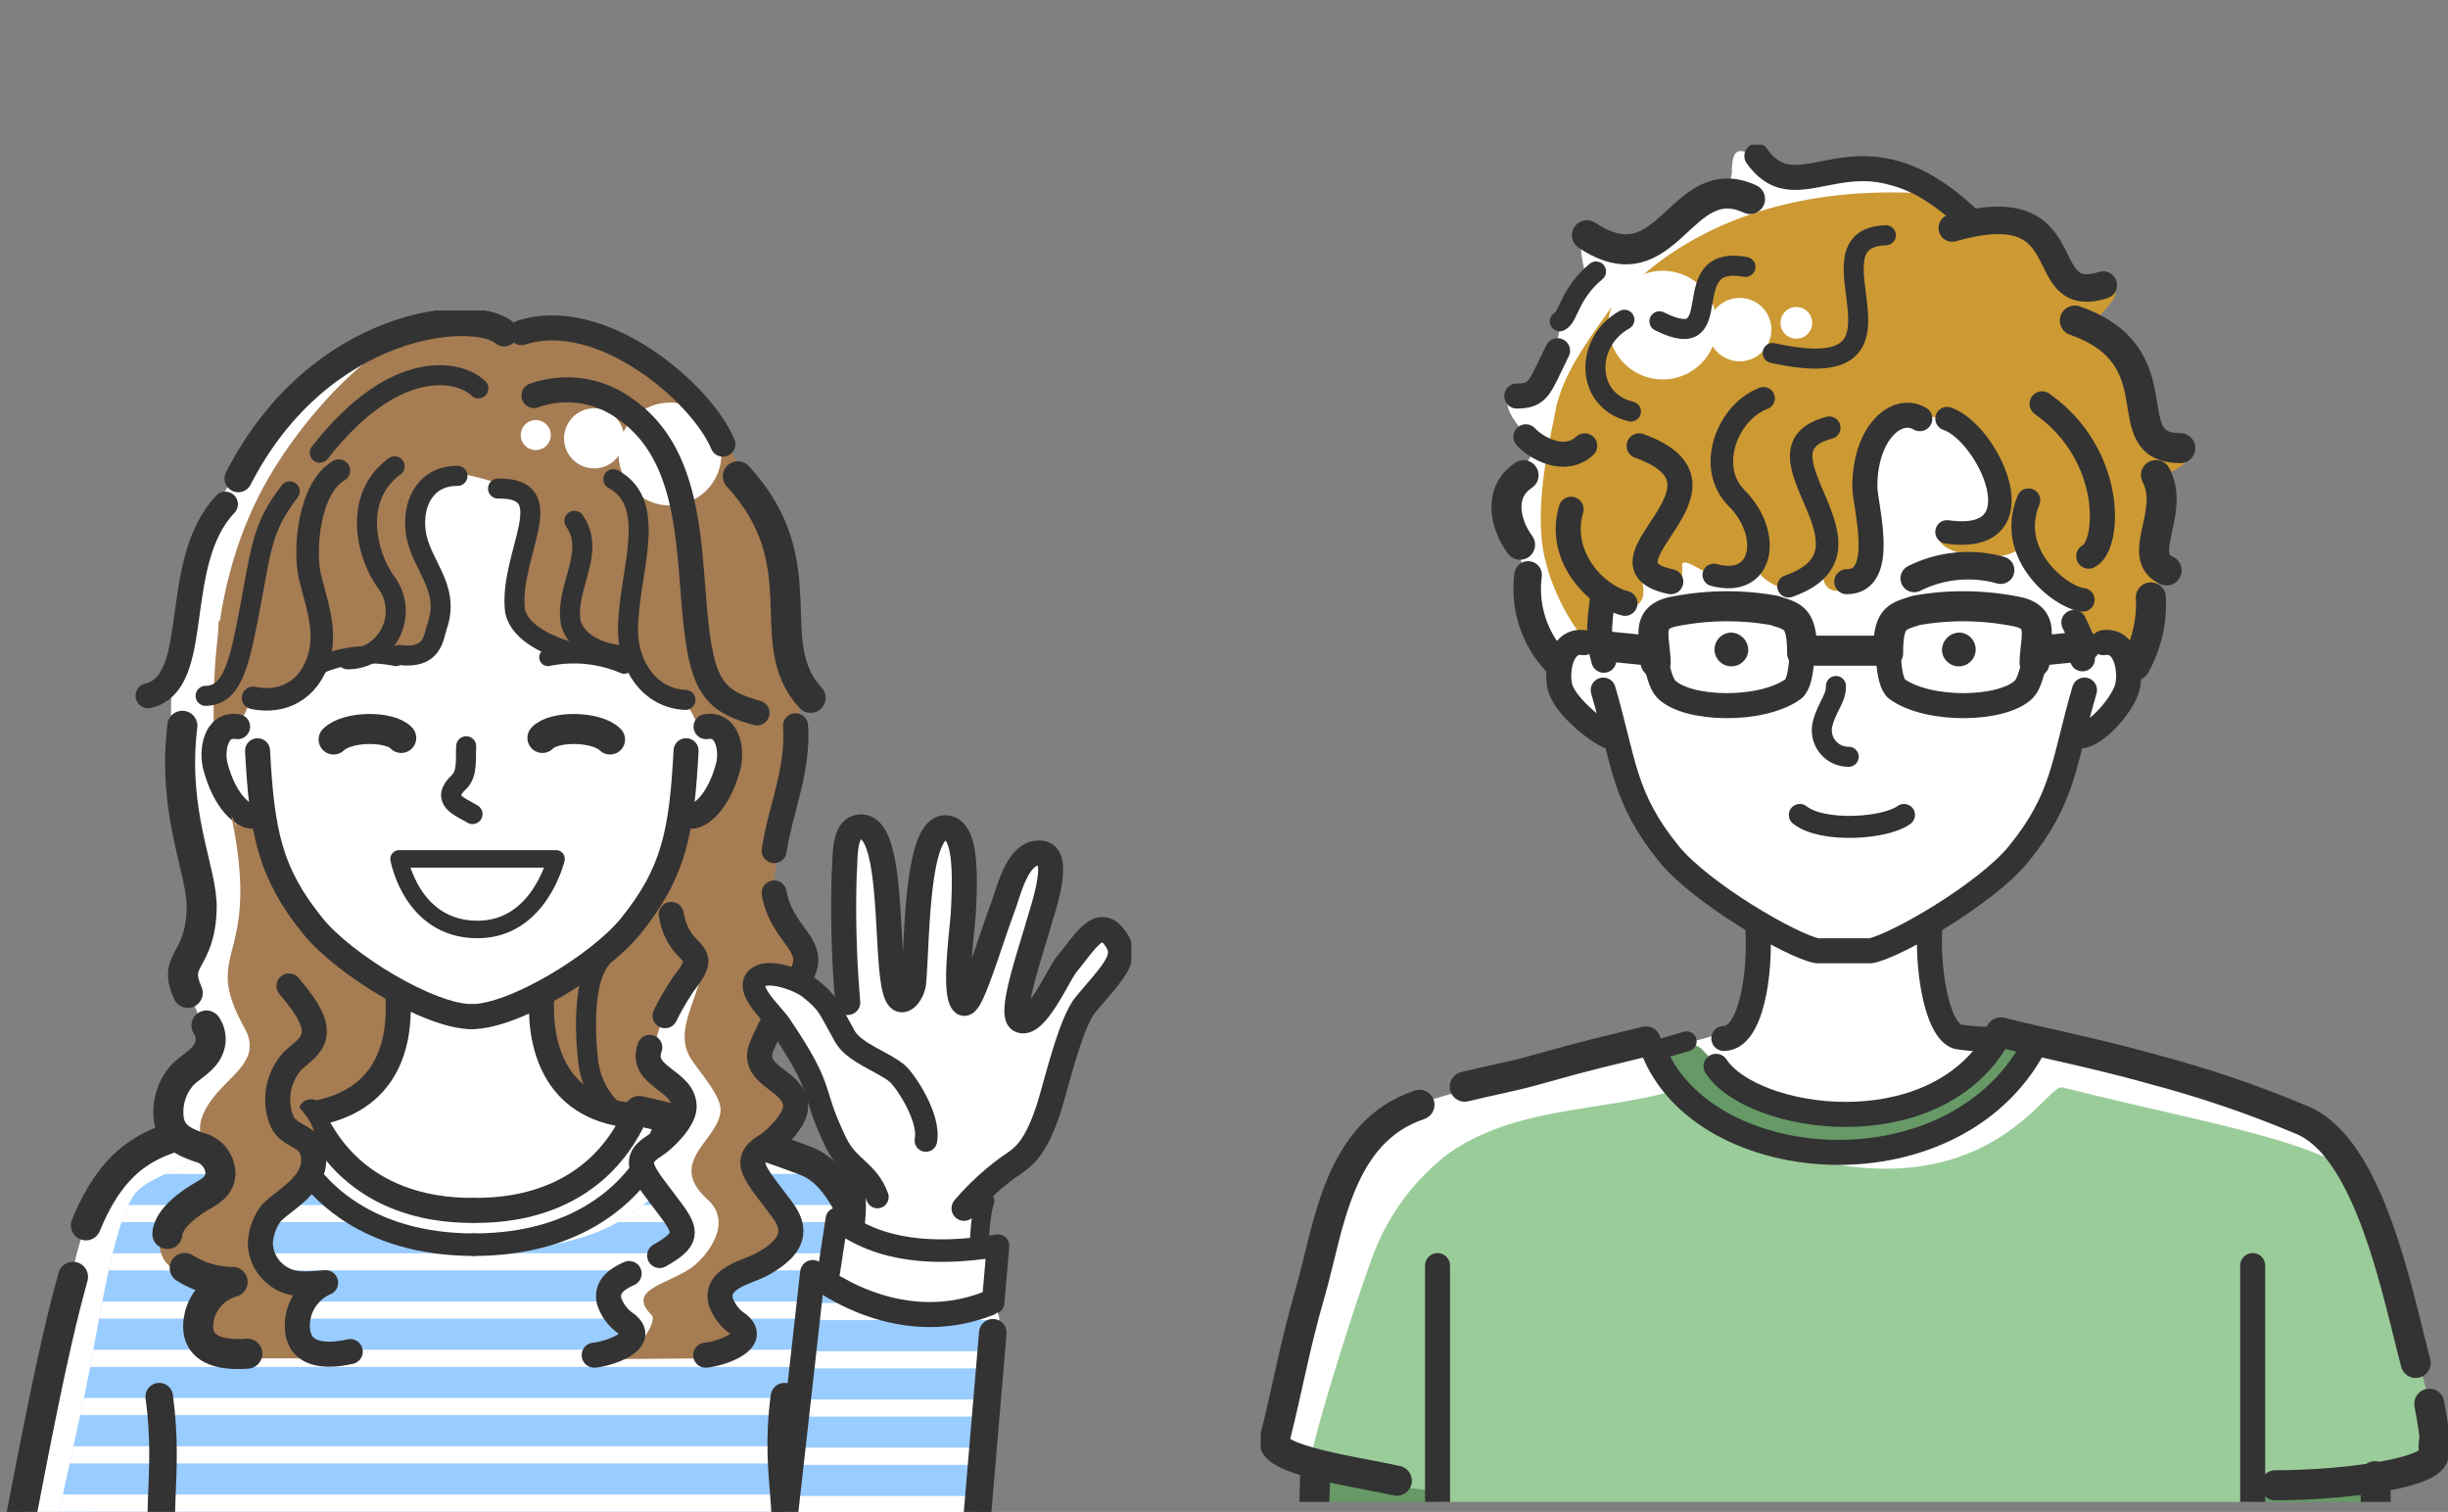 <svg xmlns="http://www.w3.org/2000/svg" width="220.065" height="135.908" viewBox="0 0 220.065 135.908"><rect x="0" y="0" width="220.065" height="135.908" fill="#808080" stroke="none"/><defs><clipPath id="b"><path data-name="長方形 208" transform="translate(332.775 5282.787)" fill="#fff" stroke="#707070" d="M0 0h106.731v134H0z"/></clipPath><clipPath id="c"><path data-name="長方形 345" fill="none" d="M0 0h106.731v127.423H0z"/></clipPath><clipPath id="d"><path data-name="長方形 344" transform="translate(859.302 5378.51)" opacity=".37" fill="url(#a)" d="M0 0h101.698v135.908H0z"/></clipPath><clipPath id="e"><path data-name="長方形 324" fill="none" d="M0 0h106.698v121.152H0z"/></clipPath><clipPath id="f"><path data-name="パス 325" d="M30.076 86.929c-5.782 1.927-9.711 3.158-11.179 4.626-1.927 1.927-3.27 10.628-4.24 15.805-.991 5.286-4.439 19.4-3.759 19.4 15.968 0 75.113.014 80.367.014.606 0-3.475-15.2-4.521-20.96-.91-5.005-2.313-12.336-5.011-14.263-3.95-2.821 1.156-2.313-11.95-4.24-1.693-.248.893.538-5.782 5.782-5.4 4.24-13.107 3.855-18.5 3.469-3.845-.274-3.833-1.207-7.71-3.469-4.626-2.7-3.631-6.192-5.011-5.782-1.569.466-1.283.083-1-.3.191-.258.38-.516.005-.516a6.879 6.879 0 0 0-1.706.431" transform="translate(-10.809 -86.498)" fill="none"/></clipPath><clipPath id="g"><path data-name="パス 382" d="M90.911 102.369c-.842 2.517-.842 2.517-1.947 12.121-.1.846-2.066 14.613-1.265 14.613 9.653 0 11.581.055 16.978.055.632 0-.012-4.982.321-9.869.548-8.022 1.957-5.907 2.363-13.938a1.335 1.335 0 0 0-1.839-1.366 13.4 13.4 0 0 1-11.637-1 1.4 1.4 0 0 0-.458-.173 1.173 1.173 0 0 0-1.222-1.4 1.339 1.339 0 0 0-1.294.957" transform="translate(-87.508 -101.412)" fill="none"/></clipPath><linearGradient id="a" x1="-1.049" x2="2.065" gradientUnits="objectBoundingBox"><stop offset="0" stop-color="#c7efff"/><stop offset=".172" stop-color="#d4fcd2"/><stop offset=".33" stop-color="#fafac7"/><stop offset=".498" stop-color="#ffe9db"/><stop offset=".523" stop-color="#ffe7de"/><stop offset=".665" stop-color="#ffdbed"/><stop offset=".837" stop-color="#f2d5ff"/><stop offset="1" stop-color="#dbe3ff"/></linearGradient></defs><g data-name="グループ 1347"><g data-name="マスクグループ 14" transform="translate(-219.442 -5281.787)" clip-path="url(#b)"><g data-name="グループ 383" transform="translate(332.775 5294.791)" clip-path="url(#c)"><path data-name="パス 384" d="M78.07 47.158c-.284-1.135-.469-2.14-1.628-2.443-.533-.139-2.452 1.248-2.449.858a9.054 9.054 0 0 0-.4-2.893 11.528 11.528 0 0 1-1.628-3.664c-.965-1.931-1.623-7.568-2.85-9.363-1.15-1.683-2.126-1.568-3.257-3.257-1.719-2.569-1.276-6.6-4.071-4.885-5.042-2.841-25.43 8.036-27.684 9.772-1.7 1.309-3.737 5.453-3.664 9.77.009.524-.051 4.143-.055 4.183-.006-.051-.061-1-.389-.992a2.471 2.471 0 0 0-2.4 1.088c-1.265 1.837-.363 4.613.956 6.135.872 1.005 3.44 1.716 3.44 1.716s2.116 8.224 6.524 12.279a27.975 27.975 0 0 0 6.183 4.171c.052.2-.413 8.873-.413 8.873s-3.958 2.1-5.993 2.1a9.209 9.209 0 0 0 3.664 3.664c2.85 2.443 2.443 2.85 10.585 2.85 13.434 0 14.155-6.933 14.136-6.987-.251-.677-2.981-.438-3.664 0-.073.047-.152.107-.229.163-1.537-1.68-2.827-4.606-2.627-6.676.042-.423 0-2.85 0-3.664a23.384 23.384 0 0 0 7.06-4.888c2.567-2.647 5.967-11.8 5.967-11.8s5.827-2.341 4.885-6.107" fill="#fff"/><path data-name="パス 385" d="M65.155 9.363c-4.96-1.1-1.753-6.514-16.284-6.514-3.664 0-6.514-4.833-6.514-.407 0 2.036-5.149 7.328-8.142 7.328-2.751 0-6.921-5.292-4.885 2.443a4.861 4.861 0 0 0-2.443 4.071c0 1.628-1.9 5.381-4.071 6.107-2.1.7 1.623 4.512 2.036 4.478-.442 1.023-2.743 4.691-2.443 6.107a83.131 83.131 0 0 0 3.254 11.805c.249.646 4.064 1.422 4.139 1.7.308 1.135 1.939-1.03 2.049-2.229a43.916 43.916 0 0 0-.319-9.927c-.481-3.625-.881-7.207.659-10.646a30.358 30.358 0 0 1 8.872-11.646c2.125-1.187 5.379-1.724 7.811-2.263.925-.2 17.163-.212 16.284-.407" fill="#fff"/><path data-name="パス 386" d="M79.811 26.054c-.675-4.75-2.4-6.03-5.292-9.77 4.478-4.478 1.628-2.85-1.221-4.478-2.064-1.18-2.228-2.376-3.664-4.071-1.136-1.342-4.429-.275-6.107-.814-2.43-.781-1.351-2.964-3.869-2.589-1.175.176-17.3-1.889-27.885 9.917-2.059 3-4.647 6.2-5.292 9.77-.374 2.074-1.628 6.921-1.221 11.4.432 4.745 3.788 9.635 4.772 9.7.081-1.2 2.556-2.784.52-4-.151-.09 5.7 2.443 3.257-3.257-.566-1.321 4.478 4.478 4.071 0-.1-1.063 2.381.988 2.85.814.07-.142 3.081-.617 4.071-1.628-.814 1.628 1.221 2.443 2.036 2.85 1.221-.407 3.664-2.292 3.664-1.628 0 2.85 2.443 1.628 3.257 1.221 1.713-.857-.2-8.146.407-10.178 1.221-4.071 4.071-5.292 6.107-4.885a7.863 7.863 0 0 1 6.107 7.328c.59 3.963-4.225 1.476-5.292 3.257-1.221 2.036 8.956 3.664 7.735-.814-.958-3.511-2.443 1.628 4.071 6.921.716 2.375-.156 6.425 1.342 4.678 1.915-2.235 4.193.536 4.765-.607 2.85-5.7 1.268-9.971 1.08-15.1.086-.071 3.805-1.188 2.991-2a11.489 11.489 0 0 0-3.257-2.036" fill="#c93"/><path data-name="パス 387" d="M41.023 16.218a4.885 4.885 0 1 1-4.885-4.885 4.886 4.886 0 0 1 4.885 4.885" fill="#fff"/><path data-name="パス 388" d="M45.908 16.625a2.85 2.85 0 1 1-2.85-2.85 2.849 2.849 0 0 1 2.85 2.85" fill="#fff"/><path data-name="パス 389" d="M49.577 16.015a1.425 1.425 0 1 1-1.425-1.425 1.425 1.425 0 0 1 1.425 1.425" fill="#fff"/><path data-name="パス 390" d="M35.844 82.234c-.161-1.624.691-1.884-.814-1.628-5.734.972-8.983 2.138-14.567 3.753-2.833.821-5.691 1.609-8.488 2.549-2.377.8-2.7 2.624-4.221 4.689C4.418 96.131 1.24 116.43 1.24 116.43l6.107 2.85s1.877-17.9 5.292-21.576c3.3-3.548 5.342-6.566 9.815-8.2a92.243 92.243 0 0 1 15.015-4.42c1-.2-1.551-2.065-1.628-2.85" fill="#fff"/><path data-name="パス 391" d="M99.759 95.669c-.982-2.605-1.045-5.974-3.583-7.373-2.6-1.437-5.829-1.963-8.666-2.761-6.126-1.721-12.348-3.943-18.708-4.638-.137-.191-6.68 7.8-6.9 7.852-6.514 1.628-11.267 1.386-11.4 2.443-1.221 9.77 20.851-1.919 21.576-4.885 4.726 2.3 6.033 1.29 11.124 2.286a30.223 30.223 0 0 1 7.877 3.045c1.813.9 9.243 5.52 8.682 4.032" fill="#fff"/><path data-name="パス 392" d="M66.191 80.624c-2.728 4.527-8.006 6.285-13.047 6.459-2.829.095-6.224-.031-8.839-1.271-2.165-1.029-2.965-2.829-4.642-4.495-1.29-1.288-4.195.637-2.942 1.966 2 2.123 4.13 4.276 6.876 5.409a24.479 24.479 0 0 0 10.166 1.291c6.056-.274 11.861-2.771 15.072-8.091.976-1.618-1.677-2.871-2.644-1.268" fill="#696"/><path data-name="パス 393" d="M15.896 120.909a90.1 90.1 0 0 0-10.584-2.442c-1.773-.219-1.687 7.7.2 7.7 3.87 0 10.384.037 10.384.037s1.809-4.776 0-5.292" fill="#696"/><path data-name="パス 394" d="M89.582 120.91c2.85-.814 7.463-.887 10.178-1.221 1.773-.219 1.687 6.477-.2 6.477-3.87 0-10.384.037-10.384.037s-1.4-4.776.407-5.292" fill="#696"/><path data-name="パス 395" d="M106.273 117.245c-.042-.151-2.929-10.474-2.85-10.178 1.4 5.188-3.257-13.027-4.927-14.388-3.974-3.238-13.546-4.719-26.42-7.937-1.367-.342-5.876 9.331-20.355 6.921-10.178-1.692-12.794-7.149-14.249-6.716-6.911 2.051-14.745 1.447-20.825 5.917a20.725 20.725 0 0 0-6.786 9.621c-1.286 3.455-4.651 14.011-5.364 17.574-.407 2.035 11.4 2.94 11.4 2.94s.1 5.5.814 5.5c6.665 0 12.615 0 17.411.013l-.019.091c1.808 0 6.028-.014 11.561-.037.167 0 .316.005.425.009l-.013-.011c19.472-.079 38.392-.253 43.1-.253.188 0-.814-5.814 0-5.814 16.7 0 17.1-3.257 17.1-3.257" fill="#9c9"/><path data-name="パス 396" d="M30.791 49.027c1.886 6.477 1.785 9.646 5.912 14.723 2.9 3.561 11.051 8.29 13.312 8.71h4.815c2.26-.42 10.415-5.149 13.31-8.71 4.128-5.077 4.027-8.245 5.914-14.723" fill="none" stroke="#333" stroke-linecap="round" stroke-linejoin="round" stroke-width="2.25"/><path data-name="パス 397" d="M48.464 60.251c2.036 1.628 7.735 1.221 9.363 0" fill="none" stroke="#333" stroke-linecap="round" stroke-linejoin="round" stroke-width="1.979"/><path data-name="パス 398" d="M51.71 48.66c.027 1.157-.8 1.821-1.21 3.45a2.383 2.383 0 0 0 2.358 2.91" fill="none" stroke="#333" stroke-linecap="round" stroke-linejoin="round" stroke-width="1.8"/><path data-name="パス 399" d="M43.825 45.519a1.517 1.517 0 1 1-1.51-1.661 1.591 1.591 0 0 1 1.51 1.661" fill="#333"/><path data-name="パス 400" d="M61.246 45.519a1.517 1.517 0 1 0 1.51-1.661 1.591 1.591 0 0 0-1.51 1.661" fill="#333"/><path data-name="パス 401" d="M66.515 38.247a10.841 10.841 0 0 0-7.765.744" fill="none" stroke="#333" stroke-linecap="round" stroke-linejoin="round" stroke-width="2.475"/><path data-name="パス 402" d="M35.233 44.468c0 .246.407 3.664 1.221 4.478 1.911 1.911 8.549 2.036 11.4 0 .937-.669.814-4.351.814-4.478" fill="none" stroke="#333" stroke-linecap="round" stroke-linejoin="round" stroke-width="2.25"/><path data-name="パス 403" d="M48.668 45.69c0-3.257-.814-3.257-2.509-3.823a24.271 24.271 0 0 0-9.3.159c-2.239.611-1.425 2.239-1.353 4.517" fill="none" stroke="#333" stroke-linecap="round" stroke-linejoin="round" stroke-width="2.7"/><path data-name="パス 404" d="M69.837 44.468c0 .246-.407 3.664-1.221 4.478-1.911 1.911-8.549 2.036-11.4 0-.937-.669-.814-4.351-.814-4.478" fill="none" stroke="#333" stroke-linecap="round" stroke-linejoin="round" stroke-width="2.25"/><path data-name="パス 405" d="M56.403 45.69c0-3.257.814-3.257 2.509-3.823a24.271 24.271 0 0 1 9.3.159c2.239.611 1.425 2.239 1.353 4.517" fill="none" stroke="#333" stroke-linecap="round" stroke-linejoin="round" stroke-width="2.7"/><path data-name="線 51" fill="none" stroke="#333" stroke-linecap="round" stroke-linejoin="round" stroke-width="2.7" d="m35.03 45.486-4.071-.407"/><path data-name="線 52" fill="none" stroke="#333" stroke-linecap="round" stroke-linejoin="round" stroke-width="2.7" d="m70.041 45.486 4.071-.407"/><path data-name="線 53" fill="none" stroke="#333" stroke-linecap="round" stroke-linejoin="round" stroke-width="2.7" d="M49.075 45.486h6.921"/><path data-name="パス 406" d="M61.699 24.63c3.664 1.221 8.549 11.4 0 10.178" fill="none" stroke="#333" stroke-linecap="round" stroke-linejoin="round" stroke-width="2.115"/><path data-name="パス 407" d="M23.631 29.718c-2.443 1.628-1.538 4.616-.317 6.244" fill="none" stroke="#333" stroke-linecap="round" stroke-linejoin="round" stroke-width="2.7"/><path data-name="パス 408" d="M43.986 4.885c-6.285-2.9-7.328 8.142-14.656 3.257" fill="none" stroke="#333" stroke-linecap="round" stroke-linejoin="round" stroke-width="2.7"/><path data-name="パス 409" d="M63.821 6.855c-10.268-9.908-15.153-.138-19.22-5.837" fill="none" stroke="#333" stroke-linecap="round" stroke-linejoin="round" stroke-width="2.25"/><path data-name="パス 410" d="M80.478 29.702c1.775 3.273-1.889 7.344.961 8.565" fill="none" stroke="#333" stroke-linecap="round" stroke-linejoin="round" stroke-width="2.7"/><path data-name="パス 411" d="M73.188 15.811c9.363 3.257 3.37 11.465 9.476 11.465" fill="none" stroke="#333" stroke-linecap="round" stroke-linejoin="round" stroke-width="2.7"/><path data-name="パス 412" d="M80.019 40.699a11.332 11.332 0 0 1-1.425 6.118" fill="none" stroke="#333" stroke-linecap="round" stroke-linejoin="round" stroke-width="2.7"/><path data-name="パス 413" d="M24.038 38.675a9.6 9.6 0 0 0 2.439 7.735" fill="none" stroke="#333" stroke-linecap="round" stroke-linejoin="round" stroke-width="2.475"/><path data-name="パス 414" d="M51.11 25.444c-7.754 2.04 5.714 10.987-3.664 14.249" fill="none" stroke="#333" stroke-linecap="round" stroke-linejoin="round" stroke-width="2.025"/><path data-name="パス 415" d="M34.016 27.072c10.19 3.668-4.905 10.58 2.85 12.213" fill="none" stroke="#333" stroke-linecap="round" stroke-linejoin="round" stroke-width="2.25"/><path data-name="パス 416" d="M45.208 22.798c-3.257 1.221-5.186 6.212-2.443 8.956 3.257 3.257 2.443 8.142-2.036 6.921" fill="none" stroke="#333" stroke-linecap="round" stroke-linejoin="round" stroke-width="2.025"/><path data-name="パス 417" d="M59.249 24.63c-2.036-1.221-4.94 1.221-4.94 6.107 0 1.684 2.036 8.549-1.628 8.549" fill="none" stroke="#333" stroke-linecap="round" stroke-linejoin="round" stroke-width="2.25"/><path data-name="パス 418" d="M30.755 40.507c-.407 3.257-.407 4.071.09 5.837" fill="none" stroke="#333" stroke-linecap="round" stroke-linejoin="round" stroke-width="2.25"/><path data-name="パス 419" d="M73.098 42.949c1.034 2.081.5 1.359.771 3.268" fill="none" stroke="#333" stroke-linecap="round" stroke-linejoin="round" stroke-width="2.25"/><path data-name="パス 420" d="M30.145 11.399c-2.443 2.036-2.443 4.071-3.257 4.478" fill="none" stroke="#333" stroke-linecap="round" stroke-linejoin="round" stroke-width="1.8"/><path data-name="パス 421" d="M26.684 18.523c-1.628 3.257-1.628 4.071-3.664 4.071" fill="none" stroke="#333" stroke-linecap="round" stroke-linejoin="round" stroke-width="2.25"/><path data-name="パス 422" d="M29.127 27.072c-1.846 1.7-4.441.131-5.292-.814" fill="none" stroke="#333" stroke-linecap="round" stroke-linejoin="round" stroke-width="2.25"/><path data-name="パス 423" d="M69.023 31.958c-2.036 4.885 2.89 8.744 4.885 8.956" fill="none" stroke="#333" stroke-linecap="round" stroke-linejoin="round" stroke-width="2.115"/><path data-name="パス 424" d="M62.168 7.489c11.943-3.418 7.058 7.167 13.572 5.131" fill="none" stroke="#333" stroke-linecap="round" stroke-linejoin="round" stroke-width="2.475"/><path data-name="パス 425" d="M56.2 8.142c-7.856.262 4.478 13.841-10.178 10.585" fill="none" stroke="#333" stroke-linecap="round" stroke-linejoin="round" stroke-width="1.8"/><path data-name="パス 426" d="M43.579 10.991c-6.514-1.221-1.221 8.142-7.735 4.885" fill="none" stroke="#333" stroke-linecap="round" stroke-linejoin="round" stroke-width="1.8"/><path data-name="パス 427" d="M27.905 32.772c-1.218 4.075 2.036 7.735 4.842 8.458" fill="none" stroke="#333" stroke-linecap="round" stroke-linejoin="round" stroke-width="2.25"/><path data-name="パス 428" d="M70.24 23.296c6.518 4.59 6.111 12.732 4.195 13.695" fill="none" stroke="#333" stroke-linecap="round" stroke-linejoin="round" stroke-width="2.25"/><path data-name="パス 429" d="M32.695 15.736c-3.568 1.973-3.568 7.265.586 8.249" fill="none" stroke="#333" stroke-linecap="round" stroke-linejoin="round" stroke-width="1.8"/><path data-name="パス 430" d="M29.06 44.764c-2.175-.347-2.539 2.839-2.112 4.147.581 1.779 3.9 4.354 4.712 4.354" fill="none" stroke="#333" stroke-linecap="round" stroke-linejoin="round" stroke-width="2.25"/><path data-name="パス 431" d="M75.755 44.764c2.175-.347 2.539 2.839 2.112 4.147-.581 1.779-3.055 4.354-4.294 4.245" fill="none" stroke="#333" stroke-linecap="round" stroke-linejoin="round" stroke-width="2.25"/><path data-name="パス 432" d="M44.677 70.141c.309 4.4-.6 10.2-3.043 10.2" fill="none" stroke="#333" stroke-linecap="round" stroke-linejoin="round" stroke-width="2.25"/><path data-name="パス 433" d="M60.165 70.141c-.28 3.978.62 9.44 2.477 10.042a17.406 17.406 0 0 0 3.122.22" fill="none" stroke="#333" stroke-linecap="round" stroke-linejoin="round" stroke-width="2.25"/><path data-name="パス 434" d="M14.271 86.306c-7.328 2.443-8.155 11.075-9.77 16.691-1.512 5.253-1.9 7.977-3.257 13.434-.453 1.819 7.328 2.85 10.992 3.664" fill="none" stroke="#333" stroke-linecap="round" stroke-linejoin="round" stroke-width="2.7"/><path data-name="パス 435" d="M34.623 80.606c-4.1 1.025-4.46 1.029-10.082 2.61-1.919.539-4.016.92-6.2 1.461" fill="none" stroke="#333" stroke-linecap="round" stroke-linejoin="round" stroke-width="2.7"/><path data-name="パス 436" d="M105.051 113.175c.814 4.478.266 2.384.407 4.478.12 1.786-8.142 2.85-14.249 2.85" fill="none" stroke="#333" stroke-linecap="round" stroke-linejoin="round" stroke-width="2.7"/><path data-name="パス 437" d="M66.535 79.798c4.1 1.025 8.43 1.836 14.051 3.418a100.245 100.245 0 0 1 13.132 4.508c6.043 2.648 8.483 15.68 10.112 21.786" fill="none" stroke="#333" stroke-linecap="round" stroke-linejoin="round" stroke-width="2.7"/><path data-name="パス 438" d="M35.233 81.217c4.478 11.806 27.683 13.434 34.6-.814" fill="none" stroke="#333" stroke-linecap="round" stroke-linejoin="round" stroke-width="2.25"/><path data-name="線 54" fill="none" stroke="#333" stroke-linecap="round" stroke-linejoin="round" stroke-width="1.8" d="m38.287 80.606-2.85.814"/><path data-name="パス 439" d="M40.933 82.846c3.267 4.959 19.435 7.382 25.24-2.443" fill="none" stroke="#333" stroke-linecap="round" stroke-linejoin="round" stroke-width="2.25"/><path data-name="線 55" fill="none" stroke="#333" stroke-linecap="round" stroke-linejoin="round" stroke-width="2.7" d="m4.905 119.372-.204 6.423"/><path data-name="線 56" fill="none" stroke="#333" stroke-linecap="round" stroke-linejoin="round" stroke-width="2.7" d="m100.166 119.688.204 6.107"/><path data-name="線 57" fill="none" stroke="#333" stroke-linecap="round" stroke-linejoin="round" stroke-width="2.25" d="M15.896 100.758v25.24"/><path data-name="線 58" fill="none" stroke="#333" stroke-linecap="round" stroke-linejoin="round" stroke-width="2.25" d="M89.174 100.758v25.647"/></g></g><g data-name="マスクグループ 37" transform="translate(-859.302 -5378.509)" clip-path="url(#d)"><g data-name="グループ 373"><g data-name="グループ 374"><g data-name="グループ 373" clip-path="url(#e)" transform="translate(854.302 5406.418)"><path data-name="パス 314" d="M44.73.644c-2.313.382-10.717 4.164-12.721 6.168-2.313 2.313-8.076 11.209-7.71 11.179-4.254 15.676-4.64 16.447-3.1 24.156.986 4.929 1.4 8.962 2.7 12.336.236.612.4 7.454 3.1 8.61 1.024.439 3.75 2.292 3.855 1.156.293-3.17-4.208-26.918-4.626-30.068-.456-3.433 1.625-9.85 3.084-13.107 1.876-4.19 3.26-8.739 6.939-11.565 2.01-1.123 11.573-7.583 13.876-8.094.875-.194-1.263-1.46-5.4-.771" fill="#fff"/><path data-name="パス 315" d="M70.159 47.545c.436-1.048-3-.7-3.855-.771-.578-.313-1.622 5.928-2.076 6.645-1.191 1.881-3.194 2.887-5.08 3.947-1.474.83-3.982 1.658-4.919 3.144-.965 1.53-.362 4.062.139 5.668.52 1.663 2.094 6.651 3.841 6.809.911.083 11.369 2.478 12.336 1.156.95-1.3.01-9.172-.385-10.794-.611-2.5-1.031-13.325 0-15.805" fill="#a67c52"/><path data-name="パス 316" d="M42.448 62.557c-.673-2.751-3.708-3.89-5.634-5.665a19.553 19.553 0 0 1-5.4-9.684c-.391-1.431-6.639-20.416-6.74-19.322-.417 4.495 1.056 19.358 3.469 26.6 1.156 3.469.775 15.311 2.313 18.118.622 1.135 2.979 1.132 5.782.771 2.618-.338 6.7-8.825 6.212-10.816" fill="#a67c52"/><path data-name="パス 317" d="M71.611 39.675c-.269-1.075-.444-2.026-1.542-2.313-.5-.132-1.839.53-1.837.16a5.948 5.948 0 0 0-.385-2.313c-1.646-2.74-1.633-2.473-2.018-3.244-.914-1.828-1.537-7.166-2.7-8.866-1.089-1.593-2.013-1.485-3.084-3.084-1.628-2.433-9.2-9.041-11.846-7.421-4.772-2.689-15.42 3.085-18.223 12.047-.606 1.938-3.539 5.164-3.469 9.252.009.5-.048 3.923-.052 3.961a1.626 1.626 0 0 0-1.874.477 4.477 4.477 0 0 0 .52 5.423 8.073 8.073 0 0 0 2.872 1.625s2 7.788 6.177 11.627c1.753 1.613 4.47 2.824 6.626 3.949.049.192-.287 5.221-.287 5.221s-1.895 3.149-2.7 4.241c-.128-.067-7.388 1.754-7.338 2.184.791 6.833 13.506 14.778 16.975 14.778 1.156 0 12.3-3.153 16.562-11.309.491-.938 1.646-3.181 0-3.469-.673-.118-6.788-1.6-6.861-1.548-1.449-1.591-3.34-3.686-3.148-5.647.039-.4-.1-3.373-.1-4.144 2.633-1.273 5.474-2.585 7.456-4.628 2.431-2.507 5.65-11.177 5.65-11.177s5.518-2.217 4.626-5.782" fill="#fff"/><path data-name="パス 318" d="M76.712 32.897c-.762-5.356-1.517-11.05-1.512-11.086a48.263 48.263 0 0 0-7.35-13.2c.253-.02-3.469-7.71-13.107-7.324-2.413.1-.7.416-3.084.771-1.141.17-5.652-1.624-6.82-1.3-6.029 1.656-11.68 7.949-14.906 13-5 7.824-6.068 16.6-5.644 25.7.1 2.222 0-.771 2.313-2.7.866-.721.385-1.927 1.927-1.927 1.617 0 4.626-.385 5.4-3.084.483-1.69 6.8-.255 8.481-.771 2.115-.651 1.622-2.024 2.538-4.254s-1.581-4.423-2.153-6.54a9.081 9.081 0 0 1 .693-4.965c.5-1.235 3.663-.445 5.089-.046 9.637 2.7-3.085 10.794 4.24 14.263a44.638 44.638 0 0 0 5.782 1.542c2.7.385 3.229.463 4.626 2.7.19.3.244.123 2.313 1.156.771.385 1.156 0 2.313 2.7.617 1.44 2.4-1.8 2.7.771.771 6.553-3.855 7.324-3.855 7.324-2.059 5.941 8.16 8.877 7.71 6.553 1.156-7.71 3.084-13.878 2.313-19.274" fill="#a67c52"/><path data-name="パス 319" d="M68.814 10.528a26.838 26.838 0 0 0-2.716-2.166 4.624 4.624 0 1 0 3.711 3.9c-.088-.633-.686-1.218-1-1.735" fill="#fff"/><path data-name="パス 320" d="M55.733 11.865a2.7 2.7 0 1 0 2.3-3.045 2.7 2.7 0 0 0-2.3 3.045" fill="#fff"/><path data-name="パス 321" d="M51.828 11.387a1.349 1.349 0 1 0 1.15-1.523 1.35 1.35 0 0 0-1.15 1.523" fill="#fff"/><path data-name="パス 322" d="M77.483 76.457c-4.793-2.78-5.769-2.184-11.882-3.528-.914-.2-1.815-1.286-2.26-.361-.394-.042-2.763 5.5-4.733 7.487-1.8 1.814-11.32 5.213-9.265 5.653 10.794 2.313 15.174-6.3 16.118-9.651 5.063 1.02 8.143 3.394 12.794 5.8 1.569.81.749-4.515-.771-5.4" fill="#fff"/><path data-name="パス 323" d="M29.153 77.028c1.57-.9 3.253-1.633 4.747-2.646a5.506 5.506 0 0 0-1.12-2.424c-5.429.921-4.255 1.16-9.637 2.313s-6.284.614-7.723 2.57c-3.159 4.293-4.044 10.035-5.011 15.034-1.064 5.5-4.612 22.487-4.612 22.487h6.933s.639-8.636 1.143-11.308c.871-4.596 1.157-10.021 2.317-15.803.9-4.5 2.318-6.932 6.553-8.481a36.526 36.526 0 0 1 6.409-1.742" fill="#fff"/><path data-name="パス 324" d="M85.193 93.419c-.91-5.006-2.313-12.336-5.011-14.263-3.95-2.822 1.156-2.313-11.95-4.24-1.693-.249.893.537-5.782 5.782-5.4 4.24-13.107 3.855-18.5 3.469-3.845-.275-3.833-1.208-7.71-3.469-4.626-2.7-3.631-6.192-5.011-5.782-3.336.99 1.716-1.857-2.7-.385-5.782 1.927-9.711 3.158-11.179 4.626-1.927 1.927-3.27 10.628-4.24 15.805-.991 5.285-4.439 19.4-3.759 19.4 15.969 0 75.113.014 80.367.014.606 0-3.475-15.2-4.521-20.959" fill="#9cf"/></g></g><g data-name="グループ 376"><g data-name="グループ 375" clip-path="url(#f)" fill="#fff" transform="translate(863.562 5480.516)"><path data-name="長方形 325" d="M-9.26 1.974h96.372v1.542H-9.26z"/><path data-name="長方形 326" d="M-9.26 6.31h96.372v1.542H-9.26z"/><path data-name="長方形 327" d="M-9.26 10.647h96.372v1.542H-9.26z"/><path data-name="長方形 328" d="M-9.26 14.984h96.372v1.542H-9.26z"/><path data-name="長方形 329" d="M-9.26 19.321h96.372v1.542H-9.26z"/><path data-name="長方形 330" d="M-9.26 23.657h96.372v1.542H-9.26z"/><path data-name="長方形 331" d="M-9.26 27.994h96.372v1.542H-9.26z"/><path data-name="長方形 332" d="M-9.26 32.331h96.372v1.542H-9.26z"/><path data-name="長方形 333" d="M-9.26 36.668h96.372v1.542H-9.26z"/></g></g><g data-name="グループ 378"><g data-name="グループ 377" clip-path="url(#e)" transform="translate(854.302 5406.418)"><path data-name="パス 326" d="M47.428 63.477c-3.855 0-11.522-4.724-14.263-8.1-3.908-4.8-4.626-8.474-5.011-15.8" fill="none" stroke="#333" stroke-linecap="round" stroke-linejoin="round" stroke-width="2.25"/><path data-name="パス 327" d="M47.401 63.477c3.855 0 11.522-4.724 14.263-8.1 3.909-4.807 4.626-8.481 5.011-15.805" fill="none" stroke="#333" stroke-linecap="round" stroke-linejoin="round" stroke-width="2.25"/><path data-name="パス 328" d="M47.93 55.641c-5.941 0-7.054-6.347-7.054-6.347h14.109s-1.486 6.347-7.055 6.347Z" fill="none" stroke="#333" stroke-linecap="round" stroke-linejoin="round" stroke-width="1.575"/><path data-name="パス 329" d="M46.908 39.173c-.069 1.094.151 2.461-.647 3.213-1.724 1.625.086 2.2 1.216 2.88" fill="none" stroke="#333" stroke-linecap="round" stroke-linejoin="round" stroke-width="1.8"/><path data-name="パス 330" d="M41.068 38.423c-.977-1.093-4.832-1.093-6.077.14" fill="none" stroke="#333" stroke-linecap="round" stroke-linejoin="round" stroke-width="2.7"/><path data-name="パス 331" d="M53.762 38.423c.977-1.093 4.832-1.093 6.077.14" fill="none" stroke="#333" stroke-linecap="round" stroke-linejoin="round" stroke-width="2.7"/><path data-name="パス 332" d="M33.744 31.869a11.506 11.506 0 0 1 6.851-.689" fill="none" stroke="#333" stroke-linecap="round" stroke-linejoin="round" stroke-width="1.575"/><path data-name="パス 333" d="M61.113 31.869a11.506 11.506 0 0 0-6.851-.689" fill="none" stroke="#333" stroke-linecap="round" stroke-linejoin="round" stroke-width="1.575"/><path data-name="パス 334" d="M50.32 1.994C47.62-.319 33.744.838 26.42 15.101" fill="none" stroke="#333" stroke-linecap="round" stroke-linejoin="round" stroke-width="2.475"/><path data-name="パス 335" d="M71.329 14.905c7.311 7.966 1.914 14.9 6.54 19.916" fill="none" stroke="#333" stroke-linecap="round" stroke-linejoin="round" stroke-width="2.7"/><path data-name="パス 336" d="M25.264 17.413c-5.025 5.267-1.941 16.061-6.953 17.218" fill="none" stroke="#333" stroke-linecap="round" stroke-linejoin="round" stroke-width="2.25"/><path data-name="パス 337" d="M48.007 7.004c-1.542-1.542-7.324-3.084-14.263 5.782" fill="none" stroke="#333" stroke-linecap="round" stroke-linejoin="round" stroke-width="1.8"/><path data-name="パス 338" d="M51.862 1.993C59.021-.342 68.053 7.39 69.98 12.016" fill="none" stroke="#333" stroke-linecap="round" stroke-linejoin="round" stroke-width="2.25"/><path data-name="パス 339" d="M31.046 16.257c-2.7 3.469-2.561 5.48-3.855 11.95-.771 3.855-1.462 6.416-3.707 6.433" fill="none" stroke="#333" stroke-linecap="round" stroke-linejoin="round" stroke-width="1.8"/><path data-name="パス 340" d="M46.13 14.868c-2.813-.024-4.088 2.371-3.762 5 .368 2.948 3.119 4.935 1.963 8.4-.391 1.174-.385 3.084-3.469 2.7" fill="none" stroke="#333" stroke-linecap="round" stroke-linejoin="round" stroke-width="1.8"/><path data-name="パス 341" d="M40.476 14.008c-3.666 2.661-2.7 7.71-.771 10.408a4.336 4.336 0 0 1-3.469 6.94" fill="none" stroke="#333" stroke-linecap="round" stroke-linejoin="round" stroke-width="1.8"/><path data-name="パス 342" d="M49.771 16.006c5.757-.09 1.113 5.711 1.5 10.723.158 2.059 2.8 3.289 4.626 3.855" fill="none" stroke="#333" stroke-linecap="round" stroke-linejoin="round" stroke-width="1.8"/><path data-name="パス 343" d="M60.136 15.162c4.24 2.313 1.248 8.591 1.324 13.743.045 2.988 1.912 5.957 5.16 6.1" fill="none" stroke="#333" stroke-linecap="round" stroke-linejoin="round" stroke-width="1.8"/><path data-name="パス 344" d="M35.465 14.391c-2.7 1.542-3.174 7.155-2.6 9.538.541 2.226 1.391 4.5.936 6.743-.614 3.03-2.977 4.783-6.05 4.15" fill="none" stroke="#333" stroke-linecap="round" stroke-linejoin="round" stroke-width="2.025"/><path data-name="パス 345" d="M53.005 7.647a8.836 8.836 0 0 1 8.206 1.205c7.03 4.867 5.321 15.526 6.828 22.31.771 3.469 2.313 4.24 5.011 5.011" fill="none" stroke="#333" stroke-linecap="round" stroke-linejoin="round" stroke-width="2.25"/><path data-name="パス 346" d="M56.637 18.905c1.957 2.812-.773 5.818-.356 8.98.163 1.234 1.542 2.7 4.24 3.084" fill="none" stroke="#333" stroke-linecap="round" stroke-linejoin="round" stroke-width="1.8"/><path data-name="パス 347" d="M26.358 37.408c-2.059-.329-2.332 2.281-2 3.541.874 3.317 2.535 4.509 3.306 4.509" fill="none" stroke="#333" stroke-linecap="round" stroke-linejoin="round" stroke-width="2.25"/><path data-name="パス 348" d="M68.472 37.408c2.059-.329 2.332 2.281 2 3.541-.874 3.317-2.535 4.509-3.306 4.509" fill="none" stroke="#333" stroke-linecap="round" stroke-linejoin="round" stroke-width="2.25"/><path data-name="パス 349" d="M40.762 61.438c.271 3.851-.52 9.24-7.029 10.645" fill="none" stroke="#333" stroke-linecap="round" stroke-linejoin="round" stroke-width="2.25"/><path data-name="パス 350" d="M53.711 61.438c-.293 4.167.835 10.2 7.981 10.908" fill="none" stroke="#333" stroke-linecap="round" stroke-linejoin="round" stroke-width="2.25"/><path data-name="パス 351" d="M11.564 86.863c-1.927 6.939-3.469 15.42-5.782 27.37" fill="none" stroke="#333" stroke-linecap="round" stroke-linejoin="round" stroke-width="2.7"/><path data-name="パス 352" d="M28.54 72.729c-7.338 1.413-12.349 1.027-15.819 9.508" fill="none" stroke="#333" stroke-linecap="round" stroke-linejoin="round" stroke-width="2.7"/><path data-name="パス 353" d="M88.781 111.958c-.771-5.4-1.66-9.67-3.942-19.87-1.723-7.7-3.5-14.086-7.355-15.628a110.324 110.324 0 0 0-15.021-4.502" fill="none" stroke="#333" stroke-linecap="round" stroke-linejoin="round" stroke-width="2.7"/><path data-name="パス 354" d="M32.959 72.024c3.855 8.866 12.515 8.866 14.649 8.866" fill="none" stroke="#333" stroke-linecap="round" stroke-linejoin="round" stroke-width="2.25"/><path data-name="パス 355" d="M62.257 72.024c-3.855 8.866-12.515 8.866-14.649 8.866" fill="none" stroke="#333" stroke-linecap="round" stroke-linejoin="round" stroke-width="2.25"/><path data-name="パス 356" d="M30.261 72.795c1.927 6.168 7.71 11.179 17.347 11.179" fill="none" stroke="#333" stroke-linecap="round" stroke-linejoin="round" stroke-width="2.025"/><path data-name="パス 357" d="M64.955 72.795c-1.927 6.168-7.71 11.179-17.347 11.179" fill="none" stroke="#333" stroke-linecap="round" stroke-linejoin="round" stroke-width="2.025"/><path data-name="パス 358" d="M19.314 97.634c1.033 7.64-.794 11.388 1.075 16.581" fill="none" stroke="#333" stroke-linecap="round" stroke-linejoin="round" stroke-width="2.475"/><path data-name="パス 359" d="M75.517 97.634c-1.033 7.64 1.18 11-.69 16.2" fill="none" stroke="#333" stroke-linecap="round" stroke-linejoin="round" stroke-width="2.475"/><path data-name="パス 360" d="M26.984 71.831c-1.045-.45 1.221-4.347 1.927-5.011 1.27-1.193-3.733-13.889-5.011-12.721-.742.678-3.748 3.866-1.927 7.324 3.855 7.324-2.313 6.553-2.313 11.179 0 1.772 3.776 3.234 5.011 3.855-.106.088 0 1.156-4.24 5.4a2.547 2.547 0 0 0 1.156 4.24c.218.322 2.788 1.674 3.084 1.927.043.036-2.143 1.663-2.313 1.927-1.484 2.318 1.025 3.593 3.855 3.855 3.7.343 3.589-5.2 3.084-7.324-.129-.543-4.758-3.337-3.084-5.011 1.156-1.156 2.831-4.775 3.084-5.4.519-1.281-1.27-3.792-2.313-4.24" fill="#fff"/><path data-name="パス 361" d="M70.159 71.442c-2.644-3.487-2.379-7.96-1.927-11.95.169-1.491-2.445.151-2.732 1.634-.337 1.734-1.693 3.7-1.631 5.579.024.734 2.462 5.471 2.487 5.923-1.4 1.341-3.17 2.48-3.179 4.639-.01 2.424 3.352 3.28 2.335 5.74a5.114 5.114 0 0 1-3.062 3.084c-1.542.771-2.861 1.676-2.7 2.7.149.938 2.791 1.634 2.743 2.489-.041.726-.947 1.032-1.5 1.341-1.555.863-.088 2.039 1.459 1.181 1.783-.988 3.838-1.753 2.766-4-.2-.422-.923-1.415-1.273-1.271 2.592-1.067 6.787-3.506 6.217-6.289-.4-1.942-2.214-3.1-1.927-5.011.4-2.686 4.452-2.455 1.927-5.782" fill="#fff"/><path data-name="パス 362" d="M33.285 88.374a5.675 5.675 0 0 0-.9-.738c-1.156-.771-3.855-1.542-3.855-3.855 0-3.4.771-1.927 3.855-4.626.854-.748 1.947-4.638 0-6.939-4.24-5.011 2.178-9.793.771-12.336-.784-1.417-2.494-2.887-3.469-4.24-.434-1.465-4.161-11.509-3.855-10.023 2.7 13.107-2.863 11.654 1.156 18.889 1.927 3.469-2.7 4.626-3.855 8.1-.983 2.949 3.143 4.73 1.156 5.782-6.553 3.469-5.484 7.192-3.084 8.1 1.7.639 4.075.936 3.084 1.927-3.278 3.278.385 5.782 3.469 5.782h6.553c.16 0-5.011-1.927-1.024-5.816" fill="#a67c52"/><path data-name="パス 363" d="M77.098 58.724c.145-2.261.385.385-3.084-7.71-.676-1.577-7.191-6.773-5.782-1.542 2.7 10.023-3.469 13.878-1.156 17.732.633 1.055 2.7 3.266 2.7 4.626 0 2.7-5.011 4.626-1.156 8.1 2.475 2.227-.385 5.4-1.542 6.168-2.313 1.542-5.782 1.927-3.469 4.24.385.385-.771 3.469-4.24 3.855-1.182.131 6.391 0 9.637 0 .977 0 3.189-1.972 2.761-2.793-.341-.654-2-2.1-1.878-2.85.1-.62 5.995-3.694 6.056-5.536.038-1.149-4.8-5.362-3.469-6.553 1.461-1.3 4.389-4.4 3.855-5.011-1.081-1.247-4.254-3.631-3.084-5.4 1.322-1.994 3.688-4.71 3.855-7.324" fill="#a67c52"/><path data-name="パス 364" d="M21.606 86.069a8.209 8.209 0 0 0 4.31 1.256 4.253 4.253 0 0 0-2.949 2.915c-.872 3.414 2.234 3.69 4.268 3.529" fill="none" stroke="#333" stroke-linecap="round" stroke-linejoin="round" stroke-width="2.7"/><path data-name="パス 365" d="M23.558 64.273a2.164 2.164 0 0 1 .111 2.266c-.469.949-1.648 1.5-2.34 2.261a5.011 5.011 0 0 0-1.184 3.573c.108 1.785 1.276 2.31 2.749 2.845a2.482 2.482 0 0 1 1.927 2.372c-.075 1.289-1.129 1.666-2.06 2.262-.965.618-2.621 1.826-2.715 3.158" fill="none" stroke="#333" stroke-linecap="round" stroke-linejoin="round" stroke-width="2.7"/><path data-name="パス 366" d="M21.395 37.33c-.964 7.9 1.811 13.044 1.735 16.383-.114 5.006-2.666 4.439-1.252 7.628" fill="none" stroke="#333" stroke-linecap="round" stroke-linejoin="round" stroke-width="2.7"/><path data-name="パス 367" d="M30.98 60.72c1 1.227 2.68 3.146 2.181 4.663-.312.947-1.21 1.422-1.872 2.092a5.182 5.182 0 0 0-1.051 5.119c.6 1.772 2.419 1.4 2.856 3.011.816 3-3.22 4.6-3.912 5.817a4.959 4.959 0 0 0-.779 2.417 3.693 3.693 0 0 0 1.185 2.629c1.421 1.324 3.039 1.037 4.685.923a4.248 4.248 0 0 0-2.51 3.3c-.384 3.5 2.731 3.338 4.722 2.893" fill="none" stroke="#333" stroke-linecap="round" stroke-linejoin="round" stroke-width="2.25"/><path data-name="パス 368" d="M74.592 52.364c.741 4.177 4.569 4.776 1.927 8.1a40.865 40.865 0 0 0-3.083 5.773c-.983 2.688 3.182 2.911 3.084 5.4-.045 1.144-1.729 2.861-2.7 3.469-2.221 1.395-.913 2.459 1.542 5.782 1.435 1.943.732 3.4-1.814 4.826-1.3.732-4.252 1.212-3.764 3.332a3.935 3.935 0 0 0 1.562 2.048c1.944 1.538-1.66 2.711-2.907 2.811" fill="none" stroke="#333" stroke-linecap="round" stroke-linejoin="round" stroke-width="2.25"/><path data-name="パス 369" d="M76.516 37.33c.285 4-1.389 7.609-1.921 11.22" fill="none" stroke="#333" stroke-linecap="round" stroke-linejoin="round" stroke-width="2.25"/><path data-name="パス 370" d="M61.557 86.568c-1.108.5-2.093 1.186-1.795 2.481a3.925 3.925 0 0 0 1.561 2.044c1.944 1.539-1.66 2.712-2.907 2.812" fill="none" stroke="#333" stroke-linecap="round" stroke-linejoin="round" stroke-width="2.25"/><path data-name="パス 371" d="M63.414 66.242c-.983 2.688 3.182 2.911 3.084 5.4-.045 1.144-1.729 2.861-2.7 3.469-2.221 1.395-.913 2.459 1.542 5.782 1.435 1.943 1.5 2.625-1.043 4.055" fill="none" stroke="#333" stroke-linecap="round" stroke-linejoin="round" stroke-width="2.25"/><path data-name="パス 372" d="M65.34 54.291c.741 4.177 3.8 2.848 1.156 6.168a25.873 25.873 0 0 0-1.712 2.931" fill="none" stroke="#333" stroke-linecap="round" stroke-linejoin="round" stroke-width="2.25"/><path data-name="パス 373" d="M58.98 58.337c-1.542 1.927-1.393 6.481-1.136 8.812a7.236 7.236 0 0 0 3.042 5.417" fill="none" stroke="#333" stroke-linecap="round" stroke-linejoin="round" stroke-width="1.8"/><path data-name="パス 374" d="M103.813 55.743c-2.088 1.713-1.5 1.656-3.233 3.691-.506.594-2.877 4.846-3.591 4.1-.481-.5-.062-3.308.129-3.872a40.748 40.748 0 0 0 2.056-9.794c.148-1.388-1.648-1.234-2.334-.232-1.574 2.3-2.789 8.139-3.235 9.486-.194.588-1.317 3.923-2.155 2.46-.394-.687-.029-4.036.028-5.411a49.63 49.63 0 0 0-.2-8.872c-.24-1.492-2.41-1.386-3.668 2.948-.429 1.476.272 10.766-.8 11.256-1.552.708-1.676-1.323-1.87-4.9-.142-2.639-.508-5.784-.746-8.417-.148-1.639-2.811-2.329-2.942-.612a42.672 42.672 0 0 0-.211 8.215c.123.958.461 10.564-1.239 7.6.429-.485-3.172-3.922-6.249-3.718-1.941.128-.211 2.2.589 3.051 1.9 2.026 3.322 6.081 4.432 8.592 1.255 2.84 1.408 3.77 3.1 5.976 1.139 1.486-1.316 4.857.767 5.745 2.19.933 10.54 1.4 10.487.851-.131-1.365.267-4.425 1.182-5.487.861-1 3.77-1.408 5.519-6.912.706-2.222.851-4.593 1.711-6.773.992-2.516 2.132-3.491 3.857-5.592 1.058-1.289-.051-4.479-1.383-3.385" fill="#fff"/><path data-name="パス 375" d="M83.876 79.69c-.857-2.355-2.608-2.595-3.708-4.858-2.453-5.042-.812-4.36-5.019-10.589-.768-1.138-3.384-3.344-1.964-4.329 1.028-.713 3.727.284 4.641 1.026 1.652 1.339 1.619 1.6 3.117 4.3.826 1.486 3.432 2.28 4.7 3.331.693.572 2.991 3.954 2.588 6.042" fill="none" stroke="#333" stroke-linecap="round" stroke-linejoin="round" stroke-width="2.025"/><path data-name="パス 376" d="M81.209 62.2a99.592 99.592 0 0 1-.317-11.624c.129-1.089-.122-3.763 1.189-4.108 4.2-1.1 1.753 17.878 4.477 15.238a2.346 2.346 0 0 0 .571-1.263c.34-3.557.189-14.719 3.149-13.9 1.529.426 1.514 4.058 1.32 7.6-.079 1.436-.9 7.235-.009 8.094.632.608 2.275-5.151 3.585-8.657.527-1.413 1.365-5.2 3.517-4.78 1.7.332.059 4.992-.307 6.279-.8 2.812-2.7 8.235-1.671 8.714 1.376.642 3.426-4.106 4.182-5.028 1.822-2.221 3.033-4.5 4.527-2.075.963 1.567-.446 2.864-2.806 5.67-1.4 1.668-2.653 7.241-3.332 9.335-1.324 4.073-2.508 4.518-3.752 5.41a23.224 23.224 0 0 0-3.868 3.6" fill="none" stroke="#333" stroke-linecap="round" stroke-linejoin="round" stroke-width="2.25"/><path data-name="パス 377" d="M81.694 77.472a14.285 14.285 0 0 1 .167 4.83" fill="none" stroke="#333" stroke-linecap="round" stroke-linejoin="round" stroke-width="1.702"/><path data-name="パス 378" d="M93.538 80.044c-.422 1.18-.594 3.962-.6 7.482" fill="none" stroke="#333" stroke-linecap="round" stroke-linejoin="round" stroke-width="1.702"/><path data-name="パス 379" d="M93.931 84.246c-6.53-.214-9.264.65-13.024-2.46-1.13-.935-1.681 3.986-1.346 5.46.3 1.326 11.05 4.228 14 2.5 1.908-1.118 1.528-5.463.373-5.5" fill="#fff"/><path data-name="パス 380" d="m79.511 86.391.721-4.73c3.906 3.045 8.925 3.21 13.825 2.5l.66-.1-.439 5.138" fill="none" stroke="#333" stroke-linecap="round" stroke-linejoin="round" stroke-width="2.025"/><path data-name="パス 381" d="M92.977 89.447a13.4 13.4 0 0 1-11.637-1 1.4 1.4 0 0 0-.457-.173c.253-1.545-2-1.97-2.516-.439-.843 2.515-.843 2.515-1.947 12.12-.1.847-2.065 14.613-1.265 14.613 9.653 0 11.581.056 16.978.056.631 0-.013-4.983.321-9.869.548-8.022 1.956-5.907 2.363-13.938a1.335 1.335 0 0 0-1.839-1.365" fill="#9cf"/></g></g><g data-name="グループ 380"><g data-name="グループ 379" clip-path="url(#g)" fill="#fff" transform="translate(929.265 5493.292)"><path data-name="長方形 335" d="M-64.638-1.996h96.372v1.542h-96.372z"/><path data-name="長方形 336" d="M-64.642 2.34H31.73v1.542h-96.372z"/><path data-name="長方形 337" d="M-64.645 6.677h96.372v1.542h-96.372z"/><path data-name="長方形 338" d="M-64.649 11.014h96.372v1.542h-96.372z"/><path data-name="長方形 339" d="M-64.652 15.351H31.72v1.542h-96.372z"/><path data-name="長方形 340" d="M-64.656 19.687h96.372v1.542h-96.372z"/><path data-name="長方形 341" d="M-64.659 24.024h96.372v1.542h-96.372z"/><path data-name="長方形 342" d="M-64.663 28.361h96.372v1.542h-96.372z"/></g></g><g data-name="グループ 382"><g data-name="グループ 381" clip-path="url(#e)" fill="none" stroke="#333" stroke-linecap="round" stroke-linejoin="round" transform="translate(854.302 5406.418)"><path data-name="パス 383" d="M93.914 89.229c-8.572 3.408-15.859-2.752-15.859-2.752l-3.086 27.506" stroke-width="2.25"/><path data-name="線 50" stroke-width="2.475" d="m94.249 91.891-1.957 23.075"/></g></g></g></g></g></svg>